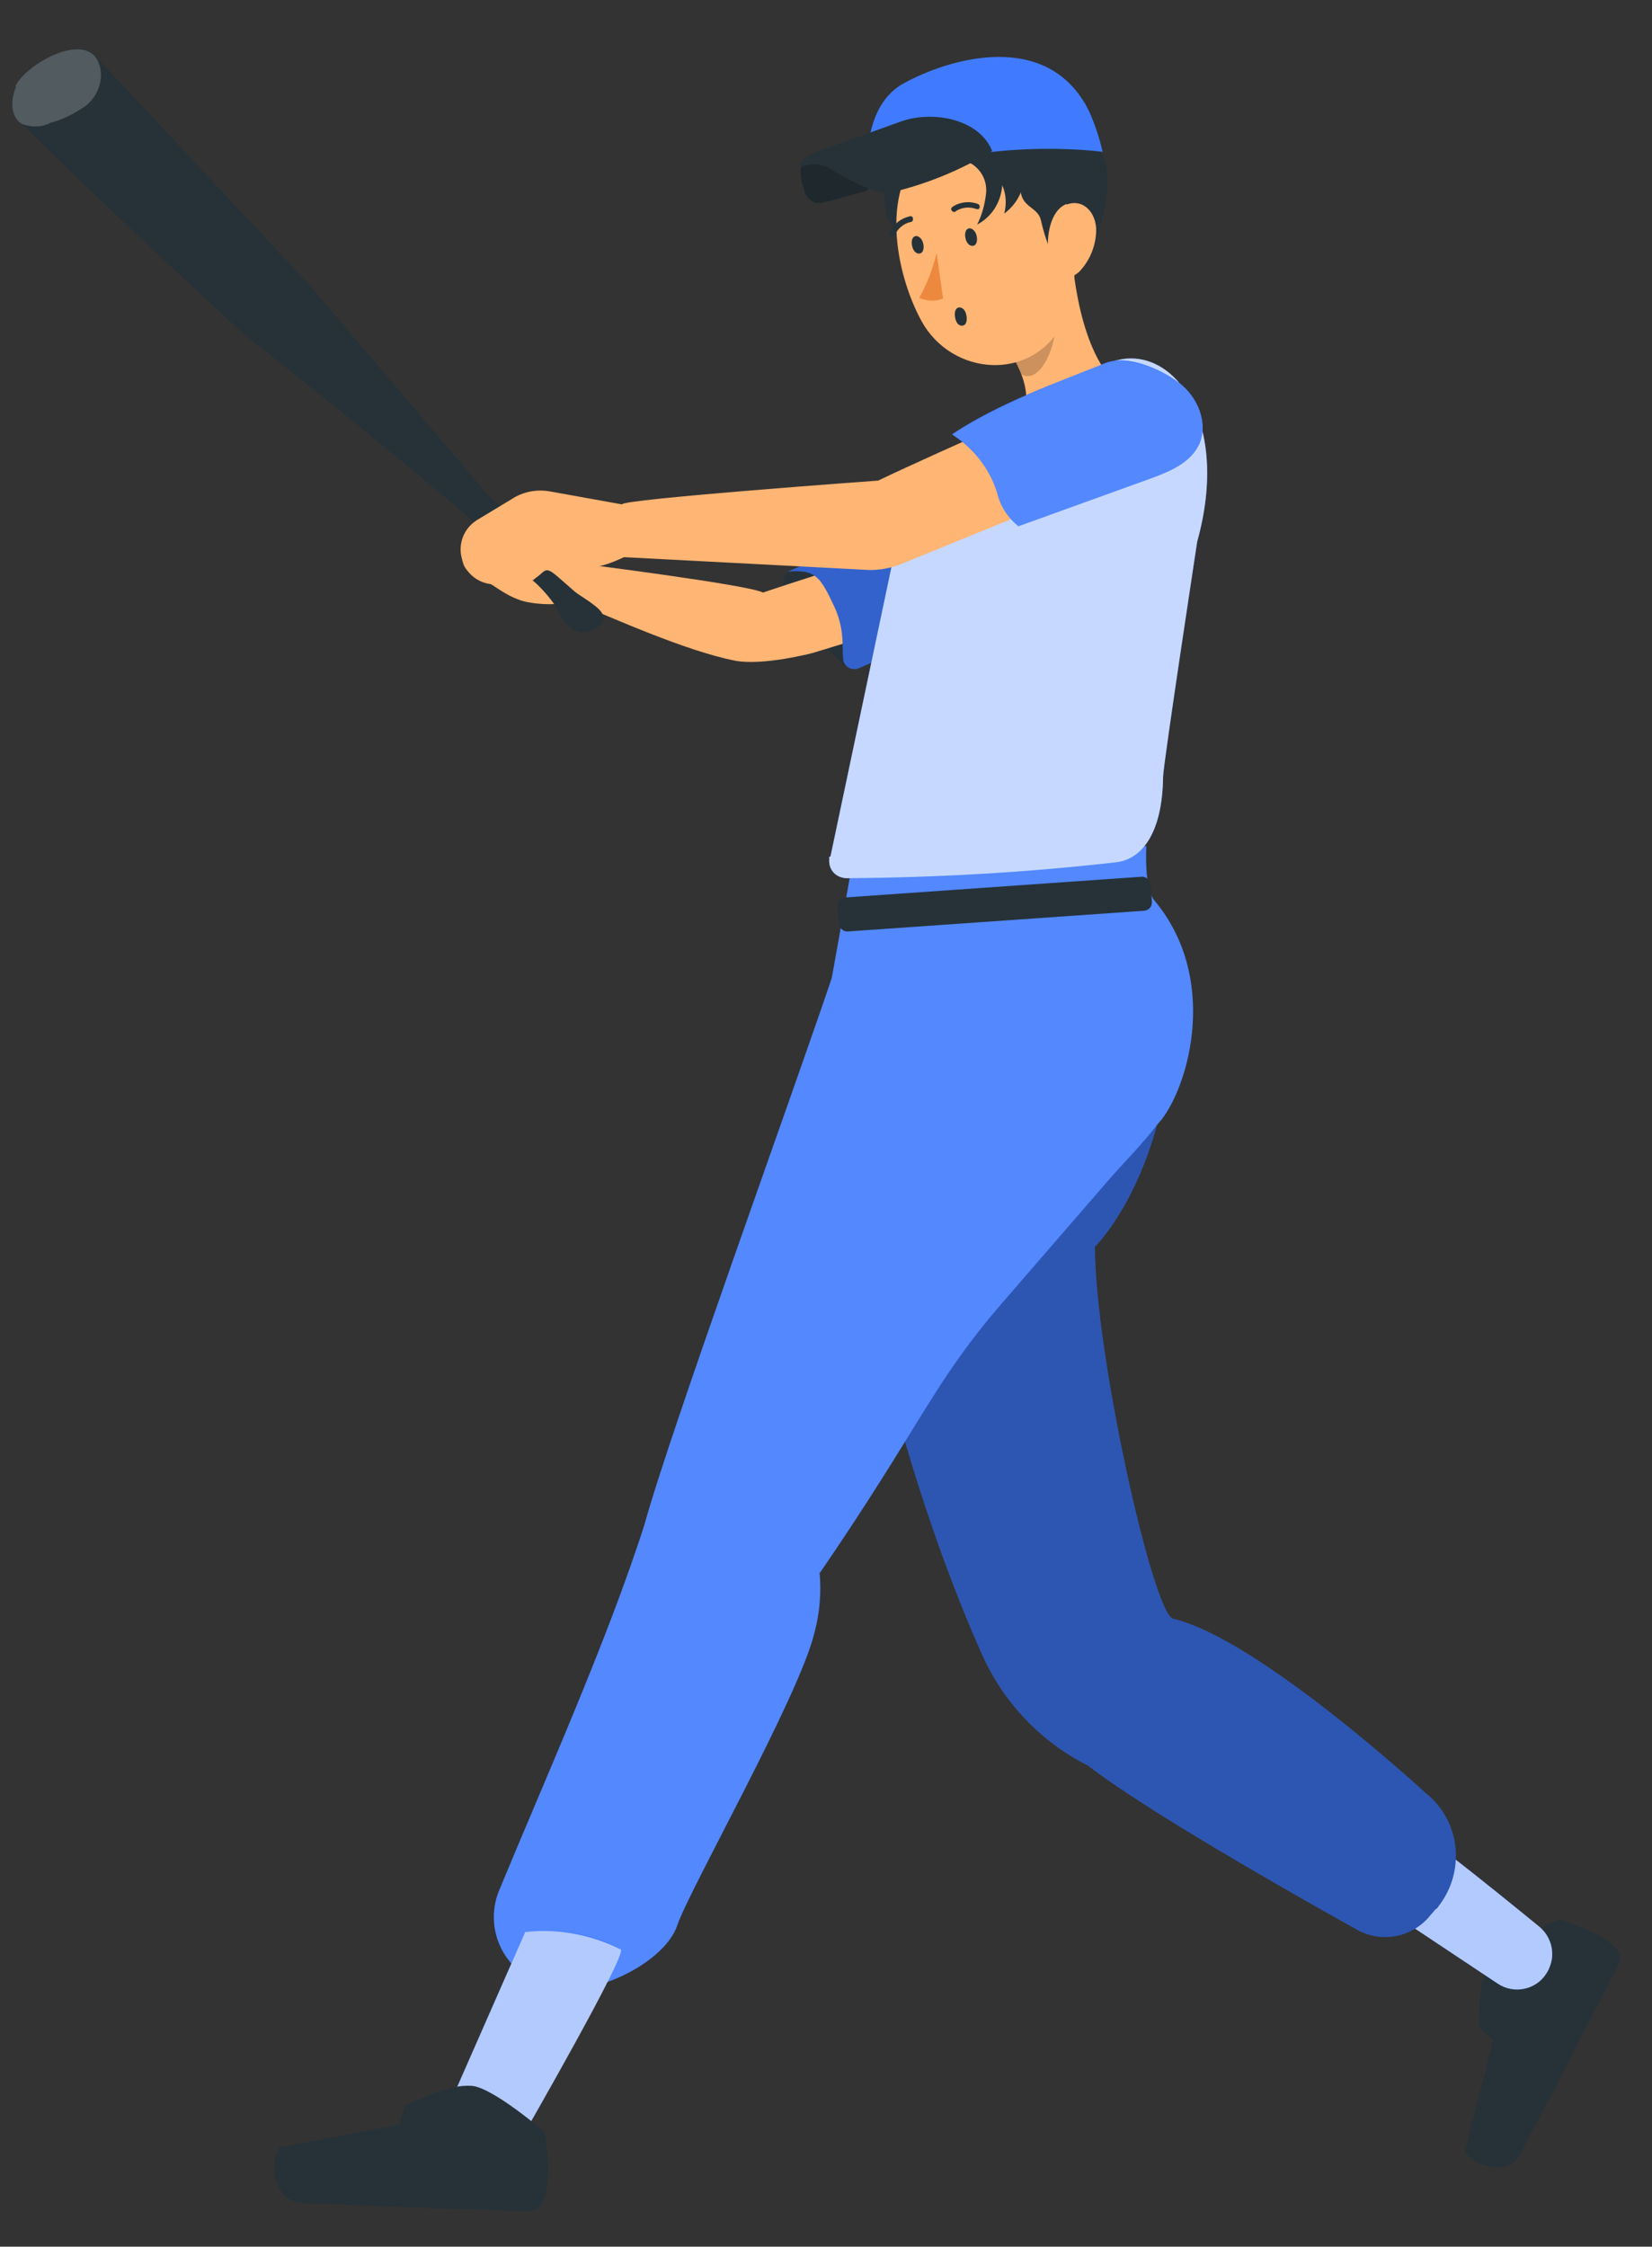 <?xml version="1.0" encoding="UTF-8"?>
<svg id="_レイヤー_1" data-name="レイヤー_1" xmlns="http://www.w3.org/2000/svg" version="1.1" viewBox="0 0 256.8 349.2">
  <rect x="0" y="0" width="256.8" height="349.2" fill="#333333" stroke="none"/>
  <!-- Generator: Adobe Illustrator 29.0.0, SVG Export Plug-In . SVG Version: 2.1.0 Build 186)  -->
  <defs>
    <style>
      .st0 {
        fill: #407bff;
      }

      .st1, .st2, .st3 {
        opacity: .2;
      }

      .st1, .st4, .st5, .st3, .st6 {
        isolation: isolate;
      }

      .st7 {
        fill: #ffb573;
      }

      .st8 {
        fill: #ed893e;
      }

      .st9 {
        fill: #263238;
      }

      .st10, .st4, .st5, .st3, .st6 {
        fill: #fff;
      }

      .st11, .st6 {
        opacity: .6;
      }

      .st12 {
        opacity: .3;
      }

      .st13, .st5 {
        opacity: .1;
      }

      .st4 {
        opacity: .7;
      }
    </style>
  </defs>
  <g id="freepik--character-2--inject-222">
    <path class="st9" d="M242.2,298.3s10.6,3,9.6,6.6c0,0-11.2,22-13.9,26.8-1.2,2.1-1.7,4.5-3.9,5-2.4.5-4.9-.4-6.3-2.3,1.1-4.4,3.3-12.8,4.4-17.3-.7-.7-1.5-1.3-2.2-2,.1-3.6,0-7.2,1.5-9.9s10.8-6.8,10.8-6.8Z"/>
    <path class="st0" d="M212.2,294.6l20.6,13.7c2.5,1.7,6,1,7.6-1.6.2-.3.4-.7.5-1h0c.9-2.2.2-4.8-1.7-6.3-6.7-5.5-22.1-17.9-22.3-16.9-.3,1.2-7.7,1.2-4.8,12.1Z"/>
    <g class="st11">
      <path class="st10" d="M212.2,294.6l20.6,13.7c2.5,1.7,6,1,7.6-1.6.2-.3.4-.7.5-1h0c.9-2.2.2-4.8-1.7-6.3-6.7-5.5-22.1-17.9-22.3-16.9-.3,1.2-7.7,1.2-4.8,12.1Z"/>
    </g>
    <path class="st0" d="M221.5,278.6c5.5,4.3,6.4,12.2,2.1,17.7-.1.2-.3.4-.5.5-.3.4-.7.8-1.1,1.3-2.8,3.1-7.4,3.9-11.1,1.8-10.6-5.9-33.2-18.8-41.8-25.5-7.4-3.7-13.3-10-16.6-17.6-12.3-27.7-22.5-68-23-98.3,9.7-13.5,30.3-19.8,46.2-15.2,12,15.6,3.3,41.1-5.5,50.5,0,16.4,8.9,56.5,12.1,57.8,13.2,3,39.2,27,39.2,27Z"/>
    <g class="st12">
      <path d="M221.5,278.6c5.5,4.3,6.4,12.2,2.1,17.7-.1.2-.3.4-.5.5-.3.4-.7.8-1.1,1.3-2.8,3.1-7.4,3.9-11.1,1.8-10.6-5.9-33.2-18.8-41.8-25.5-7.4-3.7-13.3-10-16.6-17.6-12.3-27.7-22.5-68-23-98.3,9.7-13.5,30.3-19.8,46.2-15.2,12,15.6,3.3,41.1-5.5,50.5,0,16.4,8.9,56.5,12.1,57.8,13.2,3,39.2,27,39.2,27Z"/>
    </g>
    <path class="st0" d="M180.3,174.3c-3.2,4.1-5,5.7-8.4,9.6l-16.1,18.6c-10.8,12.5-12.5,18.8-28.3,41.9h-.1c.3,3.2,0,6.4-.8,9.4-2.4,9.9-19.4,39.8-21.3,45.4-2.1,6.4-15.2,12.3-21.2,9.2l-1.3-.7c-5.1-2.5-7.4-8.6-5.2-13.9,6.9-16.7,16.9-39,22.6-56.9,4-14.5,22.9-66.5,29.1-84.9l2.8-15.6,46.1-4.9s-.4,6.4,1.2,8.4c10.1,12,5.5,28.6,1.1,34.2Z"/>
    <g class="st13">
      <path class="st10" d="M180.3,174.3c-3.2,4.1-5,5.7-8.4,9.6l-16.1,18.6c-10.8,12.5-12.5,18.8-28.3,41.9h-.1c.3,3.2,0,6.4-.8,9.4-2.4,9.9-19.4,39.8-21.3,45.4-2.1,6.4-15.2,12.3-21.2,9.2l-1.3-.7c-5.1-2.5-7.4-8.6-5.2-13.9,6.9-16.7,16.9-39,22.6-56.9,4-14.5,22.9-66.5,29.1-84.9l2.8-15.6,46.1-4.9s-.4,6.4,1.2,8.4c10.1,12,5.5,28.6,1.1,34.2Z"/>
    </g>
    <path class="st0" d="M81.6,300.4l-12.7,28.9,12.7,2.1s16.1-28.2,14.9-28.4c0,0-5.4-3.7-14.9-2.7Z"/>
    <path class="st6" d="M81.6,300.4l-12.7,28.9,12.7,2.1s15.9-27.6,14.9-28.4c-4.6-2.3-9.8-3.3-14.9-2.7Z"/>
    <path class="st9" d="M84.7,331.4s1.9,11.6-2,12.3c0,0-26.3-.8-32.1-1.2-2.5-.2-5,.5-6.6-1.5-1.6-2.1-1.8-4.9-.6-7.2,4.8-1,13.9-2.6,18.7-3.6.3-1,.6-2,.9-3,3.6-1.5,7-3.2,10.3-3s11.5,7.3,11.5,7.3Z"/>
    <path class="st9" d="M130.7,103c.4.5,1,.7,1.7.6.8-.2.9-1.3.8-2.2-.2-1.9-.6-3.9-1.1-5.8-.5-2.4-1.6-4.7-3.3-6.5-1.8-1.7-16-3.2,2,13.9Z"/>
    <path class="st7" d="M131.9,87.8s-8.9,2.8-13.3,4.3c-2.2-1.2-28.4-4.5-28.4-4.5-2.1-2.2-4.7-4-7.4-5.3-2.2-1.2-5.2-.6-7.6-1.4-2.1.7-3.3,1.7-3.4,3.9s0,3.8,2.1,4.7c2.8,1.2,4.1,2.8,7,3.8,1.7.6,6.2,1,7.7,0,7.2,3,18.1,7.9,25.7,9.4,4.4.8,12-1.2,12-1.2l9.5-2.9c2-.3,3.3-2.2,2.9-4.2,0-.1,0-.2,0-.3-.7-3.3-3.3-5.9-6.7-6.4Z"/>
    <path class="st0" d="M146.2,76.1c-9.1,3.3-14.5,9.1-23.7,12.7h.6c3.7-.2,4.5,1,6.6,5.5,1.9,4.1,1,7.4,1.5,8.7.4.8,1.3,1.2,2.2.9,7.1-3.1,15.6-6.6,22.6-9.7,3.2-1.4,6.6-3.2,8-6.4,1.5-3.8-.8-8.1-4.2-10.4s-9.9-2.6-13.7-1.2Z"/>
    <g class="st2">
      <path d="M146.2,76.1c-9.1,3.3-14.5,9.1-23.7,12.7h.6c3.7-.2,4.5,1,6.6,5.5,1.9,4.1,1,7.4,1.5,8.7.4.8,1.3,1.2,2.2.9,7.1-3.1,15.6-6.6,22.6-9.7,3.2-1.4,6.6-3.2,8-6.4,1.5-3.8-.8-8.1-4.2-10.4s-9.9-2.6-13.7-1.2Z"/>
    </g>
    <path class="st0" d="M129.1,133.1l11.8-56s22.9-18.6,32.7-21.1c8.9-2.3,17.7,9.5,12.5,28.2,0,0-5.2,34.1-5.3,36.5-.1,9.1-3.5,12.8-7.1,13.3-13.9,1.6-27.9,2.4-42,2.5-1.5,0-2.7-1-2.8-2.5,0-.3,0-.6,0-.8Z"/>
    <path class="st4" d="M129.1,133.1l11.8-56s22.9-18.6,32.7-21.1c8.9-2.3,17.7,9.5,12.5,28.2,0,0-5.2,34.1-5.3,36.5-.1,9.1-3.5,12.8-7.1,13.3-13.9,1.6-27.9,2.4-42,2.5-1.5,0-2.7-1-2.8-2.5,0-.3,0-.6,0-.8Z"/>
    <path class="st7" d="M157.1,54.8c2.8,4.8,4.5,10.2-2.5,14.1,0,0-.3,3.3,7.5,5.2,6-3.2,11.3-7.4,15.8-12.5-8-.8-10.6-14.2-11.2-21.2l-9.6,14.4Z"/>
    <path class="st1" d="M164,49.8c.5,3.1-2.1,10.1-5.2,8.4-.5-1.2-1-2.3-1.7-3.4l5.7-8.5c.6,1.1,1,2.3,1.2,3.5Z"/>
    <path class="st9" d="M148.2,36.5l-.9,4.2s-5.8.8-6.9.4c.7-1.2,1.1-2.6,1-4-.4-1.7-2.9-1.7-3.5-3.3s-.6-7.2.8-7.5,10.4-1.5,10.4-1.5c6.8,2.3-1,11.8-1,11.8Z"/>
    <path class="st7" d="M162.3,24.9c-4.3-5.6-12.4-6.5-17.9-2.2,0,0,0,0,0,0-7.8,6-5.3,19.7-1.1,27.3,4.7,8.4,16.9,9.4,21.8.5,3.3-5.9,1.7-11.1-.3-20.3-.4-1.9-1.2-3.8-2.5-5.3Z"/>
    <path class="st9" d="M170.2,37.8l-5.1,3.6s-1.9-1-3.3-7.2c-.4-1.7-2.2-1.9-2.9-3.5s-.6-7.2.8-7.5,9-1.4,9-1.4c6.9,2.3,1.4,16,1.4,16Z"/>
    <path class="st9" d="M150.6,35.5c-.5.1-.7.8-.5,1.6s.7,1.2,1.2,1.1.7-.8.5-1.6-.8-1.2-1.2-1.1Z"/>
    <path class="st9" d="M149,47.8c-.5.1-.7.8-.5,1.7s.7,1.2,1.2,1.1.7-.8.5-1.7-.8-1.2-1.2-1.1Z"/>
    <path class="st9" d="M142.3,36.7c-.5.1-.7.8-.5,1.6s.7,1.2,1.2,1.1.7-.8.5-1.6-.8-1.2-1.2-1.1Z"/>
    <path class="st8" d="M146.6,46.4c-1.2.5-2.5.4-3.7-.1,1.2-2.2,2.1-4.5,2.7-7l1,7.1Z"/>
    <path class="st9" d="M152.3,32.3h0c0-.2,0-.5-.3-.6-1.3-.5-2.9-.3-4,.5h0c-.2.2-.2.4,0,.6.2.2.5.2.6,0,1-.6,2.1-.7,3.2-.3.1,0,.3,0,.4,0,0,0,0-.1,0-.2Z"/>
    <path class="st9" d="M139.1,36.5c.5-1,1.4-1.8,2.5-2h0c.2,0,.4-.3.3-.6,0-.2-.2-.3-.4-.3-1.4.3-2.6,1.2-3.2,2.5h0c0,.2,0,.5.2.6,0,0,.1,0,.2,0,.2,0,.3,0,.4-.2Z"/>
    <path class="st9" d="M140.1,28.2c-2.9-1-4.7-3.9-4.2-6.9.5-3,2.2-5.6,4.8-7.2,2.5-1.6,5.3-2.8,8.1-3.5-1.8,1-3.2,2.6-3.7,4.6,1.7-2.6,4.5-4.3,7.5-4.7-2.7.8-4.6,4.1-3.2,6.5,3.1-1.9,6.5-3.1,10.1-3.5,3.7-.3,7.3,1.1,9.6,3.9,1.5,1.7,1.8,4.1.8,6.1-1.3,1.5-3.1,2.4-5.1,2.4-2,0-3.9.5-5.6,1.4,0,2.3-1.2,4.5-3.1,5.9.4-1.5.3-3-.3-4.4-.2,2.6-1.6,4.9-3.9,6.1.8-1.6,1.2-3.2,1.4-5,.1-1.8-.7-3.4-2.2-4.4-1.5-.8-5.1-.8-6.2,1.9-1.5-1-3.5-.8-4.7.6Z"/>
    <path class="st7" d="M165.8,31.7c-2.6,1-3.2,5.2-2.8,7.9.4,2.9,2.7,4.6,4.8,2.6,1.6-1.7,2.5-3.9,2.6-6.2.1-2.9-2-5.2-4.6-4.2Z"/>
    <path class="st9" d="M85.6,86.5c.3,1.5-2.6,2.8-3.7,1.7-14.5-12.7-28.7-24.2-43.8-36.1,0,0-24.3-22.3-35.4-33.6.2-3.1,1.7-5.9,4.1-7.8,2.4-1.7,5.4-2.9,8.1-1.9l33.2,35.5,27.8,32.7,9.9,9.5Z"/>
    <path class="st9" d="M2.5,13.5c-.9,2-.9,4.8,1,5.8,1.4.5,3,.5,4.3-.2,1.9-.5,3.7-1.4,5.4-2.5,1.6-1.2,2.6-3.1,2.6-5.1-.5-7.8-11.5-1.9-13.3,1.9Z"/>
    <path class="st3" d="M2.5,13.5c-.9,2-.9,4.8,1,5.8,1.4.5,3,.5,4.3-.2,1.9-.5,3.7-1.4,5.3-2.5,1.7-1.2,2.6-3.1,2.6-5.1-.5-7.8-11.5-1.9-13.3,1.9Z"/>
    <path class="st7" d="M168,60.6s-20.8,9-31.5,14.1c0,0-40.1,2.9-39.8,3.7l-11.1-2c-2.1-.4-4.3,0-6.1,1.2l-5.3,3.2c-2.5,1.5-3.4,4.8-1.8,7.4,0,0,0,0,0,.1h0c1.2,2,3.6,2.9,5.8,2.4,2.7-.9,5.4-1.6,8.2-2,4.7-.4,6.4-.1,10.6-2.1l38.2,2c1.6,0,3.3-.3,4.8-.9l34.8-14.2c3.2-1.2,5-4.7,4.2-8.1-1-4-3.7-8-11.1-4.8Z"/>
    <path class="st0" d="M171.9,56.4c-7.4,3-16.6,6.2-23.9,11.1l.4.3c3.1,2.1,5.5,5.2,6.6,8.8h0c.5,2.1,1.7,3.9,3.3,5.2l20.5-7.4c3-1.1,6.2-2.4,7.6-5.3,1.5-3.3-.2-7.4-3.1-9.6s-8.1-4.4-11.4-3.1Z"/>
    <path class="st5" d="M171.9,56.4s-16.6,6.2-23.9,11.1l.4.3c3.1,2.1,5.5,5.2,6.6,8.8h0c.5,2.1,1.7,3.9,3.3,5.2l20.5-7.4c3-1.1,6.2-2.4,7.6-5.3,1.5-3.3-.2-7.4-3.1-9.6s-8-4.1-11.4-3.1Z"/>
    <path class="st0" d="M135,28.9s-1.8-11.9,5.4-15.9,22.6-8.5,28.9,4.3c.9,2,1.6,4.1,2.1,6.3,0,0-20-2.8-36.3,5.3Z"/>
    <rect class="st9" x="130.2" y="137.9" width="48.8" height="5.3" rx="1.3" ry="1.3" transform="translate(-9.4 11.1) rotate(-4)"/>
    <path class="st9" d="M82.8,90.2c1.4,1.2,2.6,2.6,3.7,4.2.5,1.3,1.3,2.4,2.3,3.3,1,.7,2.4.8,3.5.1,1.1-.6,1.7-1,1.4-2.2s-3.3-2.8-4.3-3.6c-3.7-3.2-4.1-3.9-5.1-3-.5.5-2.1,1.6-1.4,1.2Z"/>
    <path class="st9" d="M125,29.7c.3.8.9,1.5,1.7,1.8.9.3,4.7-.9,5.6-1.2l1.9-.5c.3,0,.6-.2.9-.5.3-.5,0-1.1-.4-1.6-1.2-1.3-7.9-2.7-8.4-2.7-2.7-.4-1.8,3.3-1.2,4.7Z"/>
    <path class="st1" d="M125,29.7c.3.8.9,1.5,1.7,1.8.9.3,4.7-1,5.6-1.2l1.9-.5c.3,0,.6-.2.9-.5.3-.5,0-1.1-.4-1.6-1.2-1.3-7.9-2.7-8.4-2.7-2.7-.4-1.8,3.3-1.2,4.7Z"/>
    <path class="st9" d="M154.2,23.5c-4.8,2.9-10.1,5.1-15.6,6.4-2.6.6-7.9-2.7-10.2-4-1.3-.5-2.7-.5-4,.1,0-1.3,1.5-2,2.8-2.5l12.8-4.6c5-1.8,12.2-.4,14.2,4.5Z"/>
  </g>
</svg>